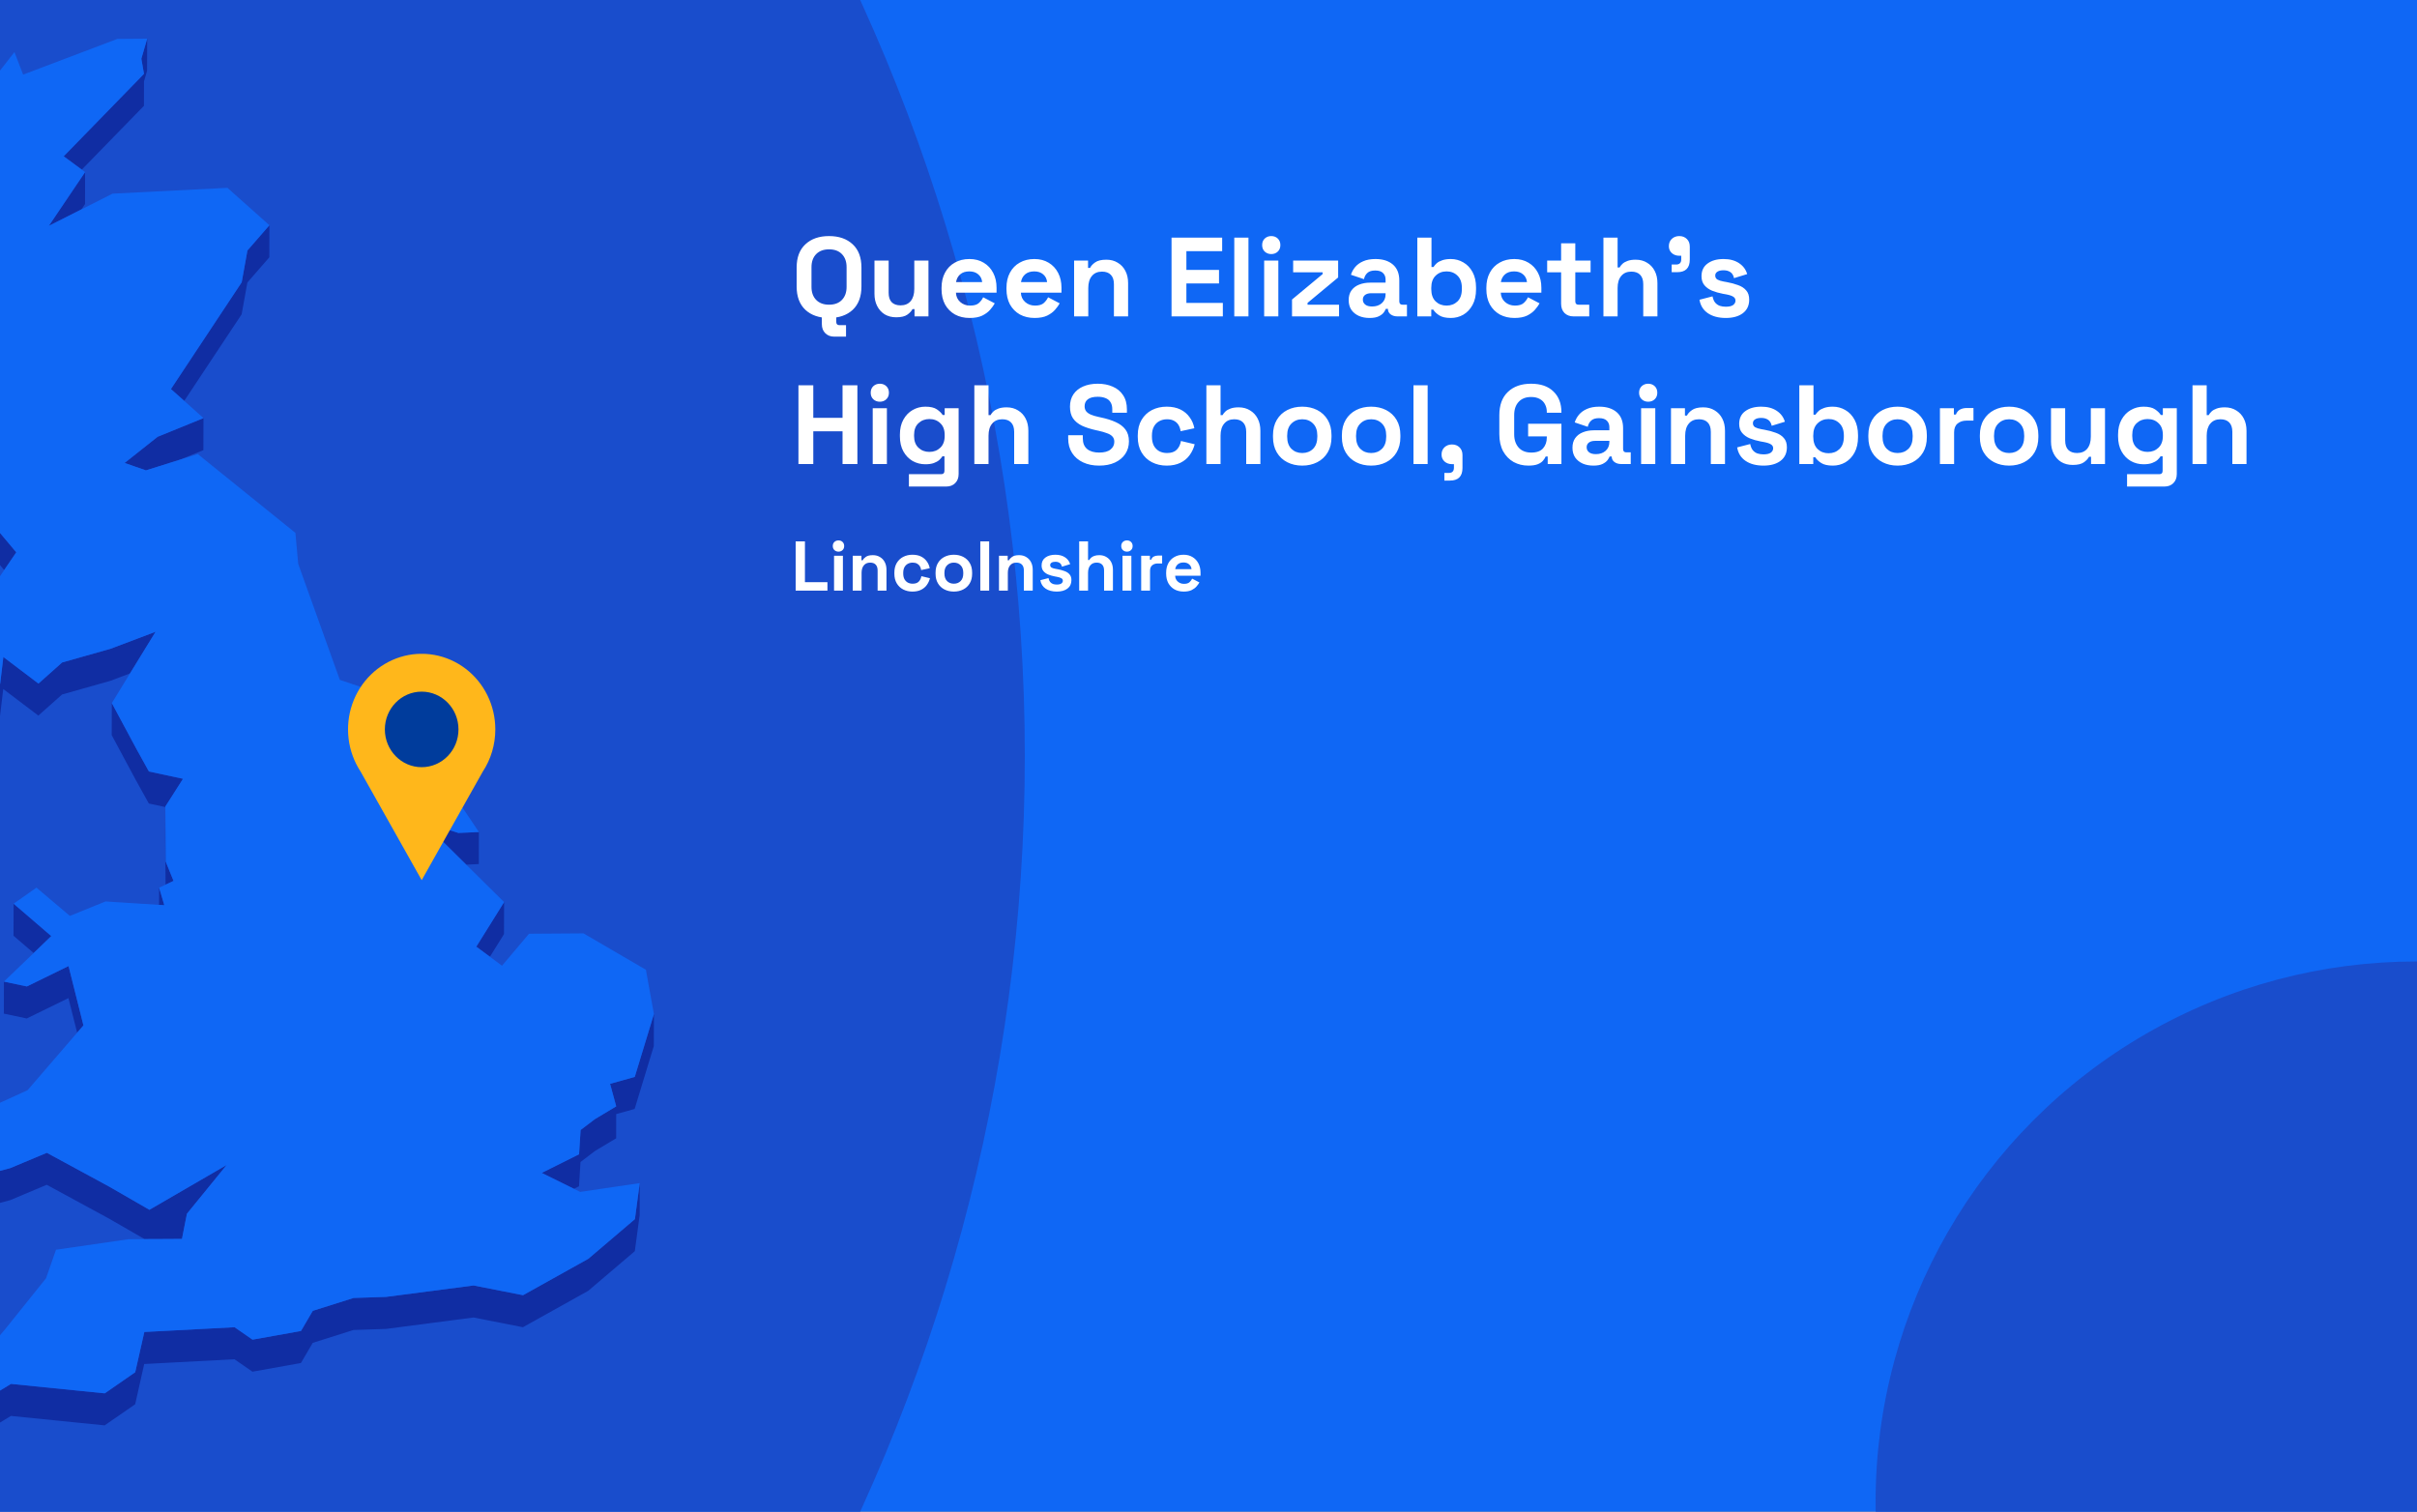 <?xml version="1.0" encoding="utf-8"?>
<svg xmlns="http://www.w3.org/2000/svg" fill="none" height="860" viewBox="0 0 1375 860" width="1375">
<rect x="0" y="0" width="1375" height="860" fill="#808080" stroke="none"/>
<g clip-path="url(#clip0_1639_1951)">
<rect fill="#0F67F5" height="860" width="1375"/>
<circle cx="-451" cy="430" fill="#194DCC" r="1034"/>
<path d="M46.528 96.502L81.886 60.209L81.917 46.321L83.675 40.225L83.738 22L80.41 33.438L81.917 42.016L36.228 88.929L46.528 96.502Z" fill="#102DA3"/>
<path d="M48.38 116.106L48.412 97.913L27.781 128.487L46.371 119.091L48.38 116.106Z" fill="#102DA3"/>
<path d="M137.465 178.827L140.731 160.728L153.228 146.368L153.26 128.144L140.762 142.503L137.496 160.603L97.24 221.342L104.808 228.066L137.465 178.827Z" fill="#102DA3"/>
<path d="M83.015 267.598L89.641 265.525L102.421 261.503L115.704 256.098L115.767 237.873L89.672 248.494L70.894 263.388L83.015 267.598Z" fill="#102DA3"/>
<path d="M-31.189 282.617L-42.023 327.425L-50.25 327.487L-50.312 345.712L-42.085 345.649L-31.221 300.841L-25.914 298.422L-11.815 307.377L2.378 324.314L9.255 314.227L-11.783 289.152L-25.883 280.197L-31.189 282.617Z" fill="#102DA3"/>
<path d="M0.086 389.042L-4.969 391.901L-21.926 363.464L-21.957 381.689L-5.032 410.126L0.024 407.235L1.845 391.995L21.816 407.109L35.319 395.106L62.857 387.313L73.973 383.103L88.512 359.411L62.92 369.089L35.35 376.881L21.879 388.885L1.908 373.77L0.086 389.042Z" fill="#102DA3"/>
<path d="M265.236 491.918L272.396 491.572L272.427 473.347L260.809 473.881L240.43 467.377L260.778 487.519L265.236 491.918Z" fill="#102DA3"/>
<path d="M84.711 438.91L77.363 425.619L63.61 400.01L63.547 418.234L77.301 443.843L84.68 457.135L94.069 459.146L94.006 477.057L94.194 503.294L94.226 503.263L98.716 501.157L94.288 490.222L94.069 458.832L104.117 443.058L84.711 438.91Z" fill="#102DA3"/>
<path d="M93.473 514.982L90.522 505.021L90.49 514.793L93.473 514.982Z" fill="#102DA3"/>
<path d="M29.164 532.547L7.748 514.134L7.686 532.358L19.147 542.194L29.164 532.547Z" fill="#102DA3"/>
<path d="M278.707 544.298L286.714 531.446L286.777 513.221L270.951 538.579L278.707 544.298Z" fill="#102DA3"/>
<path d="M2.189 576.662L15.221 579.427L38.929 567.832L43.89 587.502L47.47 583.355L38.992 549.607L15.284 561.202L2.221 558.437L2.189 576.662Z" fill="#102DA3"/>
<path d="M361.104 612.673L347.068 616.601L350.553 629.421L338.495 636.648L330.3 642.87L329.42 656.696L308.193 667.285L326.5 676.335L329.389 674.889L330.237 661.095L338.433 654.842L350.522 647.615L350.553 633.82L361.041 630.898L371.938 595.14L372 576.915L361.104 612.673Z" fill="#102DA3"/>
<path d="M-22.773 679.633L-10.621 687.175L5.833 682.776L26.59 674.04L62.104 693.333L82.264 704.96L84.964 704.928H87.696L103.522 704.834L105.532 694.559L106.348 690.505L128.926 662.791L84.996 688.275L62.167 675.109L26.652 655.847L5.865 664.551L-10.558 668.95L-22.741 661.409L-25.191 657.607L-17.466 651.354L-27.703 640.042L-27.766 658.235L-25.191 661.094L-25.222 675.831L-22.773 679.633Z" fill="#102DA3"/>
<path d="M334.696 716.146L297.549 736.853L269.413 731.323L219.549 737.827L201.148 738.424L177.942 745.745L171.222 757.214L143.652 762.148L133.447 755.078L82.106 757.78L76.925 780.687L59.592 792.69L6.241 787.317L-13.541 799.383L-16.838 811.292L-23.056 819.902L-32.853 808.055L-53.64 811.072L-53.703 829.265L-32.884 826.28L-23.119 838.126L-16.901 829.517L-13.573 817.576L6.21 805.542L59.529 810.915L76.894 798.912L82.043 776.005L133.384 773.303L143.621 780.373L171.191 775.439L177.911 763.97L201.085 756.649L219.486 756.052L269.351 749.547L297.486 755.078L334.633 734.371L361.136 711.809L363.899 691.322L363.931 673.097L361.199 693.585L334.696 716.146Z" fill="#102DA3"/>
<path d="M329.42 656.696L330.3 642.87L338.495 636.648L350.553 629.421L347.068 616.601L361.104 612.673L372 576.915L367.447 551.714L331.933 531.007L300.94 531.227L285.585 549.421L278.708 544.299L270.952 538.58L286.778 513.222L265.237 491.918L260.778 487.519L240.43 467.377L260.809 473.882L272.428 473.348L220.553 395.955L193.328 386.78L169.652 320.793L168.05 303.165L112.502 258.326L102.422 261.499L89.642 265.522L83.016 267.595L70.896 263.385L89.674 248.491L115.768 237.87L104.809 228.066L97.241 221.342L137.497 160.603L140.763 142.504L153.261 128.144L129.396 106.871L64.019 110.17L46.371 119.094L27.782 128.49L48.413 97.916L46.529 96.502L36.229 88.929L81.917 42.016L80.41 33.438L83.739 22L66.782 22.126L13.149 42.456L8.219 29.636L-1.861 42.55L-7.764 27.373L-15.991 29.793L-31.629 82.739L-20.387 96.942L-31.66 97.005L-43.153 97.099L-52.542 141.875L-43.247 154.193L-45.508 169.464L-47.863 185.175L-73.424 199.127L-70.849 221.468L-72.607 224.987L-80.394 240.572L-71.665 243.872L-24.972 202.614L-22.993 208.805L-25.003 212.041L-36.904 231.334L-44.535 243.683L-41.52 259.363L-42.965 270.455L-50.249 327.486L-42.023 327.423L-31.189 282.615L-25.882 280.196L-11.783 289.151L9.255 314.226L2.379 324.312L-9.931 342.443L-12.694 363.401L-21.926 363.464L-4.969 391.901L0.086 389.042L1.908 373.771L21.879 388.885L35.35 376.882L62.92 369.089L88.512 359.411L73.973 383.103L63.611 400.008L77.364 425.617L84.712 438.909L104.118 443.057L94.07 458.831L94.289 490.221L98.717 501.156L94.227 503.261L94.195 503.293L90.521 505.021L93.473 514.982L90.49 514.793L60.031 512.845L39.746 521.078L20.748 504.99L7.748 514.133L29.164 532.547L19.147 542.193L2.222 558.439L15.284 561.204L38.992 549.609L47.471 583.356L43.891 587.504L15.693 620.215L-27.704 640.042L-17.467 651.354L-25.192 657.607L-22.742 661.409L-10.559 668.95L5.864 664.551L26.652 655.847L62.166 675.109L84.995 688.275L128.925 662.792L106.347 690.506L105.531 694.559L103.521 704.834L87.695 704.929H84.963L82.263 704.96L73.031 705.023L31.864 710.993L26.181 727.238L3.132 755.958L-17.53 780.373L-45.508 798.158L-53.641 811.073L-32.853 808.056L-23.056 819.902L-16.839 811.293L-13.542 799.384L6.241 787.318L59.591 792.691L76.925 780.687L82.106 757.781L133.447 755.078L143.652 762.148L171.222 757.215L177.942 745.746L201.147 738.425L219.548 737.828L269.413 731.323L297.548 736.854L334.696 716.146L361.198 693.585L363.93 673.098L330.048 678.094L326.5 676.335L308.193 667.285L329.42 656.696Z" fill="#0F67F5"/>
<g clip-path="url(#clip1_1639_1951)">
<path d="M281.776 414.987C281.784 408.266 280.255 401.637 277.313 395.632C274.372 389.627 270.099 384.413 264.838 380.41C259.577 376.406 253.474 373.725 247.02 372.58C240.565 371.435 233.94 371.859 227.674 373.817C221.408 375.776 215.678 379.215 210.942 383.858C206.206 388.502 202.598 394.219 200.406 400.553C198.214 406.887 197.5 413.659 198.321 420.327C199.142 426.995 201.475 433.373 205.133 438.948L222.519 469.835L239.894 500.733L257.279 469.835L274.644 438.991C279.307 431.902 281.791 423.541 281.776 414.987Z" fill="#FFB71B"/>
<path d="M239.883 436.461C251.448 436.461 260.824 426.841 260.824 414.973C260.824 403.105 251.448 393.485 239.883 393.485C228.317 393.485 218.941 403.105 218.941 414.973C218.941 426.841 228.317 436.461 239.883 436.461Z" fill="#003C9C"/>
</g>
<path d="M471.632 180.896C466 180.896 461.52 179.36 458.192 176.288C454.864 173.173 453.2 168.736 453.2 162.976V152.224C453.2 146.464 454.864 142.048 458.192 138.976C461.52 135.861 466 134.304 471.632 134.304C477.264 134.304 481.744 135.861 485.072 138.976C488.4 142.048 490.064 146.464 490.064 152.224V162.976C490.064 168.736 488.4 173.173 485.072 176.288C481.744 179.36 477.264 180.896 471.632 180.896ZM471.632 173.344C474.789 173.344 477.243 172.427 478.992 170.592C480.741 168.757 481.616 166.304 481.616 163.232V151.968C481.616 148.896 480.741 146.443 478.992 144.608C477.243 142.773 474.789 141.856 471.632 141.856C468.517 141.856 466.064 142.773 464.272 144.608C462.523 146.443 461.648 148.896 461.648 151.968V163.232C461.648 166.304 462.523 168.757 464.272 170.592C466.064 172.427 468.517 173.344 471.632 173.344ZM474.576 191.52C472.485 191.52 470.779 190.859 469.456 189.536C468.176 188.256 467.536 186.528 467.536 184.352V180H475.728V183.072C475.728 184.352 476.325 184.992 477.52 184.992H481.296V191.52H474.576ZM509.826 180.512C507.351 180.512 505.175 179.957 503.298 178.848C501.463 177.696 500.034 176.117 499.01 174.112C497.986 172.107 497.474 169.803 497.474 167.2V148.256H505.538V166.56C505.538 168.949 506.114 170.741 507.266 171.936C508.461 173.131 510.146 173.728 512.322 173.728C514.797 173.728 516.717 172.917 518.082 171.296C519.447 169.632 520.13 167.328 520.13 164.384V148.256H528.194V180H520.258V175.84H519.106C518.594 176.907 517.634 177.952 516.226 178.976C514.818 180 512.685 180.512 509.826 180.512ZM551.632 180.896C548.474 180.896 545.68 180.235 543.248 178.912C540.858 177.547 538.981 175.648 537.616 173.216C536.293 170.741 535.632 167.84 535.632 164.512V163.744C535.632 160.416 536.293 157.536 537.616 155.104C538.938 152.629 540.794 150.731 543.184 149.408C545.573 148.043 548.346 147.36 551.503 147.36C554.618 147.36 557.328 148.064 559.632 149.472C561.936 150.837 563.728 152.757 565.007 155.232C566.288 157.664 566.928 160.501 566.928 163.744V166.496H543.824C543.909 168.672 544.72 170.443 546.256 171.808C547.792 173.173 549.669 173.856 551.888 173.856C554.149 173.856 555.813 173.365 556.88 172.384C557.946 171.403 558.757 170.315 559.312 169.12L565.904 172.576C565.306 173.685 564.432 174.901 563.28 176.224C562.17 177.504 560.677 178.613 558.8 179.552C556.922 180.448 554.533 180.896 551.632 180.896ZM543.888 160.48H558.736C558.565 158.645 557.818 157.173 556.496 156.064C555.216 154.955 553.53 154.4 551.44 154.4C549.264 154.4 547.536 154.955 546.256 156.064C544.976 157.173 544.186 158.645 543.888 160.48ZM588.569 180.896C585.412 180.896 582.617 180.235 580.185 178.912C577.796 177.547 575.918 175.648 574.553 173.216C573.23 170.741 572.569 167.84 572.569 164.512V163.744C572.569 160.416 573.23 157.536 574.553 155.104C575.876 152.629 577.732 150.731 580.121 149.408C582.51 148.043 585.284 147.36 588.441 147.36C591.556 147.36 594.265 148.064 596.569 149.472C598.873 150.837 600.665 152.757 601.945 155.232C603.225 157.664 603.865 160.501 603.865 163.744V166.496H580.761C580.846 168.672 581.657 170.443 583.193 171.808C584.729 173.173 586.606 173.856 588.825 173.856C591.086 173.856 592.75 173.365 593.817 172.384C594.884 171.403 595.694 170.315 596.249 169.12L602.841 172.576C602.244 173.685 601.369 174.901 600.217 176.224C599.108 177.504 597.614 178.613 595.737 179.552C593.86 180.448 591.47 180.896 588.569 180.896ZM580.825 160.48H595.673C595.502 158.645 594.756 157.173 593.433 156.064C592.153 154.955 590.468 154.4 588.377 154.4C586.201 154.4 584.473 154.955 583.193 156.064C581.913 157.173 581.124 158.645 580.825 160.48ZM611.043 180V148.256H618.979V152.416H620.131C620.643 151.307 621.603 150.261 623.01 149.28C624.419 148.256 626.552 147.744 629.411 147.744C631.885 147.744 634.04 148.32 635.875 149.472C637.752 150.581 639.203 152.139 640.227 154.144C641.251 156.107 641.763 158.411 641.763 161.056V180H633.699V161.696C633.699 159.307 633.101 157.515 631.907 156.32C630.755 155.125 629.091 154.528 626.915 154.528C624.44 154.528 622.52 155.36 621.155 157.024C619.789 158.645 619.107 160.928 619.107 163.872V180H611.043ZM666.474 180V135.2H695.274V142.88H674.922V153.568H693.482V161.248H674.922V172.32H695.658V180H666.474ZM702.168 180V135.2H710.232V180H702.168ZM719.168 180V148.256H727.232V180H719.168ZM723.2 144.544C721.749 144.544 720.512 144.075 719.488 143.136C718.506 142.197 718.016 140.96 718.016 139.424C718.016 137.888 718.506 136.651 719.488 135.712C720.512 134.773 721.749 134.304 723.2 134.304C724.693 134.304 725.93 134.773 726.912 135.712C727.893 136.651 728.384 137.888 728.384 139.424C728.384 140.96 727.893 142.197 726.912 143.136C725.93 144.075 724.693 144.544 723.2 144.544ZM735.016 180V170.4L752.424 155.936V154.912H735.656V148.256H761.256V157.856L743.848 172.32V173.344H761.768V180H735.016ZM779.149 180.896C776.887 180.896 774.861 180.512 773.069 179.744C771.277 178.933 769.847 177.781 768.781 176.288C767.757 174.752 767.245 172.896 767.245 170.72C767.245 168.544 767.757 166.731 768.781 165.28C769.847 163.787 771.298 162.677 773.133 161.952C775.01 161.184 777.143 160.8 779.533 160.8H788.237V159.008C788.237 157.515 787.767 156.299 786.829 155.36C785.89 154.379 784.397 153.888 782.349 153.888C780.343 153.888 778.85 154.357 777.869 155.296C776.887 156.192 776.247 157.365 775.949 158.816L768.525 156.32C769.037 154.699 769.847 153.227 770.957 151.904C772.109 150.539 773.623 149.451 775.501 148.64C777.421 147.787 779.746 147.36 782.477 147.36C786.658 147.36 789.965 148.405 792.397 150.496C794.829 152.587 796.045 155.616 796.045 159.584V171.424C796.045 172.704 796.642 173.344 797.837 173.344H800.397V180H795.021C793.442 180 792.141 179.616 791.117 178.848C790.093 178.08 789.581 177.056 789.581 175.776V175.712H788.365C788.194 176.224 787.81 176.907 787.213 177.76C786.615 178.571 785.677 179.296 784.397 179.936C783.117 180.576 781.367 180.896 779.149 180.896ZM780.557 174.368C782.818 174.368 784.653 173.749 786.061 172.512C787.511 171.232 788.237 169.547 788.237 167.456V166.816H780.109C778.615 166.816 777.442 167.136 776.589 167.776C775.735 168.416 775.309 169.312 775.309 170.464C775.309 171.616 775.757 172.555 776.653 173.28C777.549 174.005 778.85 174.368 780.557 174.368ZM825.365 180.896C822.506 180.896 820.309 180.405 818.773 179.424C817.237 178.443 816.106 177.355 815.381 176.16H814.229V180H806.293V135.2H814.357V151.904H815.509C815.978 151.136 816.597 150.411 817.365 149.728C818.175 149.045 819.221 148.491 820.501 148.064C821.823 147.595 823.445 147.36 825.365 147.36C827.925 147.36 830.293 148 832.469 149.28C834.645 150.517 836.394 152.352 837.717 154.784C839.039 157.216 839.701 160.16 839.701 163.616V164.64C839.701 168.096 839.039 171.04 837.717 173.472C836.394 175.904 834.645 177.76 832.469 179.04C830.293 180.277 827.925 180.896 825.365 180.896ZM822.933 173.856C825.407 173.856 827.477 173.067 829.141 171.488C830.805 169.867 831.637 167.52 831.637 164.448V163.808C831.637 160.736 830.805 158.411 829.141 156.832C827.519 155.211 825.45 154.4 822.933 154.4C820.458 154.4 818.389 155.211 816.725 156.832C815.061 158.411 814.229 160.736 814.229 163.808V164.448C814.229 167.52 815.061 169.867 816.725 171.488C818.389 173.067 820.458 173.856 822.933 173.856ZM861.569 180.896C858.412 180.896 855.617 180.235 853.185 178.912C850.796 177.547 848.918 175.648 847.553 173.216C846.23 170.741 845.569 167.84 845.569 164.512V163.744C845.569 160.416 846.23 157.536 847.553 155.104C848.876 152.629 850.732 150.731 853.121 149.408C855.51 148.043 858.284 147.36 861.441 147.36C864.556 147.36 867.265 148.064 869.569 149.472C871.873 150.837 873.665 152.757 874.945 155.232C876.225 157.664 876.865 160.501 876.865 163.744V166.496H853.761C853.846 168.672 854.657 170.443 856.193 171.808C857.729 173.173 859.606 173.856 861.825 173.856C864.086 173.856 865.75 173.365 866.817 172.384C867.884 171.403 868.694 170.315 869.249 169.12L875.841 172.576C875.244 173.685 874.369 174.901 873.217 176.224C872.108 177.504 870.614 178.613 868.737 179.552C866.86 180.448 864.47 180.896 861.569 180.896ZM853.825 160.48H868.673C868.502 158.645 867.756 157.173 866.433 156.064C865.153 154.955 863.468 154.4 861.377 154.4C859.201 154.4 857.473 154.955 856.193 156.064C854.913 157.173 854.124 158.645 853.825 160.48ZM895.14 180C893.049 180 891.343 179.36 890.02 178.08C888.74 176.757 888.1 175.008 888.1 172.832V154.912H880.164V148.256H888.1V138.4H896.164V148.256H904.868V154.912H896.164V171.424C896.164 172.704 896.761 173.344 897.956 173.344H904.1V180H895.14ZM912.168 180V135.2H920.232V152.16H921.384C921.725 151.477 922.258 150.795 922.984 150.112C923.709 149.429 924.669 148.875 925.864 148.448C927.101 147.979 928.658 147.744 930.536 147.744C933.01 147.744 935.165 148.32 937 149.472C938.877 150.581 940.328 152.139 941.352 154.144C942.376 156.107 942.888 158.411 942.888 161.056V180H934.824V161.696C934.824 159.307 934.226 157.515 933.032 156.32C931.88 155.125 930.216 154.528 928.04 154.528C925.565 154.528 923.645 155.36 922.28 157.024C920.914 158.645 920.232 160.928 920.232 163.872V180H912.168ZM950.994 154.848V150.496H953.49C955.452 150.496 956.434 149.515 956.434 147.552V145.504H955.345C953.639 145.504 952.21 144.992 951.058 143.968C949.948 142.944 949.394 141.643 949.394 140.064C949.394 138.357 949.948 136.971 951.058 135.904C952.21 134.837 953.639 134.304 955.345 134.304C957.095 134.304 958.524 134.859 959.634 135.968C960.743 137.035 961.298 138.485 961.298 140.32V147.68C961.298 152.459 958.908 154.848 954.13 154.848H950.994ZM981.789 180.896C977.65 180.896 974.258 180 971.613 178.208C968.968 176.416 967.368 173.856 966.813 170.528L974.237 168.608C974.536 170.101 975.026 171.275 975.709 172.128C976.434 172.981 977.309 173.6 978.333 173.984C979.4 174.325 980.552 174.496 981.789 174.496C983.666 174.496 985.053 174.176 985.949 173.536C986.845 172.853 987.293 172.021 987.293 171.04C987.293 170.059 986.866 169.312 986.013 168.8C985.16 168.245 983.794 167.797 981.917 167.456L980.125 167.136C977.906 166.709 975.88 166.133 974.045 165.408C972.21 164.64 970.738 163.595 969.629 162.272C968.52 160.949 967.965 159.243 967.965 157.152C967.965 153.995 969.117 151.584 971.421 149.92C973.725 148.213 976.754 147.36 980.509 147.36C984.05 147.36 986.994 148.149 989.341 149.728C991.688 151.307 993.224 153.376 993.949 155.936L986.461 158.24C986.12 156.619 985.416 155.467 984.349 154.784C983.325 154.101 982.045 153.76 980.509 153.76C978.973 153.76 977.8 154.037 976.989 154.592C976.178 155.104 975.773 155.829 975.773 156.768C975.773 157.792 976.2 158.56 977.053 159.072C977.906 159.541 979.058 159.904 980.509 160.16L982.301 160.48C984.69 160.907 986.845 161.483 988.765 162.208C990.728 162.891 992.264 163.893 993.373 165.216C994.525 166.496 995.101 168.245 995.101 170.464C995.101 173.792 993.885 176.373 991.453 178.208C989.064 180 985.842 180.896 981.789 180.896ZM454.224 264V219.2H462.672V237.696H479.312V219.2H487.76V264H479.312V245.376H462.672V264H454.224ZM496.48 264V232.256H504.544V264H496.48ZM500.512 228.544C499.061 228.544 497.824 228.075 496.8 227.136C495.819 226.197 495.328 224.96 495.328 223.424C495.328 221.888 495.819 220.651 496.8 219.712C497.824 218.773 499.061 218.304 500.512 218.304C502.005 218.304 503.243 218.773 504.224 219.712C505.205 220.651 505.696 221.888 505.696 223.424C505.696 224.96 505.205 226.197 504.224 227.136C503.243 228.075 502.005 228.544 500.512 228.544ZM511.944 248.256V247.232C511.944 243.904 512.605 241.067 513.928 238.72C515.251 236.331 517 234.517 519.176 233.28C521.395 232 523.805 231.36 526.408 231.36C529.309 231.36 531.507 231.872 533 232.896C534.493 233.92 535.581 234.987 536.264 236.096H537.416V232.256H545.352V269.632C545.352 271.808 544.712 273.536 543.432 274.816C542.152 276.139 540.445 276.8 538.312 276.8H517.064V269.76H535.496C536.691 269.76 537.288 269.12 537.288 267.84V259.584H536.136C535.709 260.267 535.112 260.971 534.344 261.696C533.576 262.379 532.552 262.955 531.272 263.424C529.992 263.893 528.371 264.128 526.408 264.128C523.805 264.128 521.395 263.509 519.176 262.272C517 260.992 515.251 259.179 513.928 256.832C512.605 254.443 511.944 251.584 511.944 248.256ZM528.712 257.088C531.187 257.088 533.256 256.299 534.92 254.72C536.584 253.141 537.416 250.923 537.416 248.064V247.424C537.416 244.523 536.584 242.304 534.92 240.768C533.299 239.189 531.229 238.4 528.712 238.4C526.237 238.4 524.168 239.189 522.504 240.768C520.84 242.304 520.008 244.523 520.008 247.424V248.064C520.008 250.923 520.84 253.141 522.504 254.72C524.168 256.299 526.237 257.088 528.712 257.088ZM554.293 264V219.2H562.357V236.16H563.509C563.85 235.477 564.383 234.795 565.109 234.112C565.834 233.429 566.794 232.875 567.989 232.448C569.226 231.979 570.783 231.744 572.661 231.744C575.135 231.744 577.29 232.32 579.125 233.472C581.002 234.581 582.453 236.139 583.477 238.144C584.501 240.107 585.013 242.411 585.013 245.056V264H576.949V245.696C576.949 243.307 576.351 241.515 575.157 240.32C574.005 239.125 572.341 238.528 570.165 238.528C567.69 238.528 565.77 239.36 564.405 241.024C563.039 242.645 562.357 244.928 562.357 247.872V264H554.293ZM625.276 264.896C621.82 264.896 618.769 264.277 616.124 263.04C613.479 261.803 611.409 260.032 609.916 257.728C608.423 255.424 607.676 252.651 607.676 249.408V247.616H615.996V249.408C615.996 252.096 616.828 254.123 618.492 255.488C620.156 256.811 622.417 257.472 625.276 257.472C628.177 257.472 630.332 256.896 631.74 255.744C633.191 254.592 633.916 253.12 633.916 251.328C633.916 250.091 633.553 249.088 632.828 248.32C632.145 247.552 631.121 246.933 629.756 246.464C628.433 245.952 626.812 245.483 624.892 245.056L623.42 244.736C620.348 244.053 617.703 243.2 615.484 242.176C613.308 241.109 611.623 239.723 610.428 238.016C609.276 236.309 608.7 234.091 608.7 231.36C608.7 228.629 609.34 226.304 610.62 224.384C611.943 222.421 613.777 220.928 616.124 219.904C618.513 218.837 621.308 218.304 624.508 218.304C627.708 218.304 630.545 218.859 633.02 219.968C635.537 221.035 637.5 222.656 638.908 224.832C640.359 226.965 641.084 229.653 641.084 232.896V234.816H632.764V232.896C632.764 231.189 632.423 229.824 631.74 228.8C631.1 227.733 630.161 226.965 628.924 226.496C627.687 225.984 626.215 225.728 624.508 225.728C621.948 225.728 620.049 226.219 618.812 227.2C617.617 228.139 617.02 229.44 617.02 231.104C617.02 232.213 617.297 233.152 617.852 233.92C618.449 234.688 619.324 235.328 620.476 235.84C621.628 236.352 623.1 236.8 624.892 237.184L626.364 237.504C629.564 238.187 632.337 239.061 634.684 240.128C637.073 241.195 638.929 242.603 640.252 244.352C641.575 246.101 642.236 248.341 642.236 251.072C642.236 253.803 641.532 256.213 640.124 258.304C638.759 260.352 636.796 261.973 634.236 263.168C631.719 264.32 628.732 264.896 625.276 264.896ZM663.705 264.896C660.633 264.896 657.838 264.256 655.321 262.976C652.846 261.696 650.883 259.84 649.433 257.408C647.982 254.976 647.257 252.032 647.257 248.576V247.68C647.257 244.224 647.982 241.28 649.433 238.848C650.883 236.416 652.846 234.56 655.321 233.28C657.838 232 660.633 231.36 663.705 231.36C666.734 231.36 669.337 231.893 671.513 232.96C673.689 234.027 675.438 235.499 676.761 237.376C678.126 239.211 679.022 241.301 679.449 243.648L671.641 245.312C671.47 244.032 671.086 242.88 670.489 241.856C669.891 240.832 669.038 240.021 667.929 239.424C666.862 238.827 665.518 238.528 663.897 238.528C662.275 238.528 660.803 238.891 659.481 239.616C658.201 240.299 657.177 241.344 656.409 242.752C655.683 244.117 655.321 245.803 655.321 247.808V248.448C655.321 250.453 655.683 252.16 656.409 253.568C657.177 254.933 658.201 255.979 659.481 256.704C660.803 257.387 662.275 257.728 663.897 257.728C666.329 257.728 668.163 257.109 669.401 255.872C670.681 254.592 671.491 252.928 671.833 250.88L679.641 252.736C679.086 254.997 678.126 257.067 676.761 258.944C675.438 260.779 673.689 262.229 671.513 263.296C669.337 264.363 666.734 264.896 663.705 264.896ZM686.293 264V219.2H694.357V236.16H695.509C695.85 235.477 696.383 234.795 697.109 234.112C697.834 233.429 698.794 232.875 699.989 232.448C701.226 231.979 702.783 231.744 704.661 231.744C707.135 231.744 709.29 232.32 711.125 233.472C713.002 234.581 714.453 236.139 715.477 238.144C716.501 240.107 717.013 242.411 717.013 245.056V264H708.949V245.696C708.949 243.307 708.351 241.515 707.157 240.32C706.005 239.125 704.341 238.528 702.165 238.528C699.69 238.528 697.77 239.36 696.405 241.024C695.039 242.645 694.357 244.928 694.357 247.872V264H686.293ZM740.834 264.896C737.677 264.896 734.839 264.256 732.322 262.976C729.805 261.696 727.821 259.84 726.37 257.408C724.919 254.976 724.194 252.053 724.194 248.64V247.616C724.194 244.203 724.919 241.28 726.37 238.848C727.821 236.416 729.805 234.56 732.322 233.28C734.839 232 737.677 231.36 740.834 231.36C743.991 231.36 746.829 232 749.346 233.28C751.863 234.56 753.847 236.416 755.298 238.848C756.749 241.28 757.474 244.203 757.474 247.616V248.64C757.474 252.053 756.749 254.976 755.298 257.408C753.847 259.84 751.863 261.696 749.346 262.976C746.829 264.256 743.991 264.896 740.834 264.896ZM740.834 257.728C743.309 257.728 745.357 256.939 746.978 255.36C748.599 253.739 749.41 251.435 749.41 248.448V247.808C749.41 244.821 748.599 242.539 746.978 240.96C745.399 239.339 743.351 238.528 740.834 238.528C738.359 238.528 736.311 239.339 734.69 240.96C733.069 242.539 732.258 244.821 732.258 247.808V248.448C732.258 251.435 733.069 253.739 734.69 255.36C736.311 256.939 738.359 257.728 740.834 257.728ZM780.022 264.896C776.864 264.896 774.027 264.256 771.51 262.976C768.992 261.696 767.008 259.84 765.558 257.408C764.107 254.976 763.382 252.053 763.382 248.64V247.616C763.382 244.203 764.107 241.28 765.558 238.848C767.008 236.416 768.992 234.56 771.51 233.28C774.027 232 776.864 231.36 780.022 231.36C783.179 231.36 786.016 232 788.534 233.28C791.051 234.56 793.035 236.416 794.486 238.848C795.936 241.28 796.662 244.203 796.662 247.616V248.64C796.662 252.053 795.936 254.976 794.486 257.408C793.035 259.84 791.051 261.696 788.534 262.976C786.016 264.256 783.179 264.896 780.022 264.896ZM780.022 257.728C782.496 257.728 784.544 256.939 786.166 255.36C787.787 253.739 788.598 251.435 788.598 248.448V247.808C788.598 244.821 787.787 242.539 786.166 240.96C784.587 239.339 782.539 238.528 780.022 238.528C777.547 238.528 775.499 239.339 773.878 240.96C772.256 242.539 771.446 244.821 771.446 247.808V248.448C771.446 251.435 772.256 253.739 773.878 255.36C775.499 256.939 777.547 257.728 780.022 257.728ZM804.105 264V219.2H812.169V264H804.105ZM821.681 273.408V269.056H824.177C826.14 269.056 827.121 268.075 827.121 266.112V264.064H826.033C824.326 264.064 822.897 263.552 821.745 262.528C820.636 261.504 820.081 260.203 820.081 258.624C820.081 256.917 820.636 255.531 821.745 254.464C822.897 253.397 824.326 252.864 826.033 252.864C827.782 252.864 829.212 253.419 830.321 254.528C831.43 255.595 831.985 257.045 831.985 258.88V266.24C831.985 271.019 829.596 273.408 824.817 273.408H821.681ZM869.462 264.896C866.39 264.896 863.595 264.213 861.078 262.848C858.603 261.44 856.619 259.413 855.126 256.768C853.675 254.08 852.95 250.816 852.95 246.976V236.224C852.95 230.464 854.571 226.048 857.814 222.976C861.057 219.861 865.451 218.304 870.998 218.304C876.502 218.304 880.747 219.776 883.734 222.72C886.763 225.621 888.278 229.568 888.278 234.56V234.816H879.958V234.304C879.958 232.725 879.617 231.296 878.934 230.016C878.294 228.736 877.313 227.733 875.99 227.008C874.667 226.24 873.003 225.856 870.998 225.856C868.011 225.856 865.665 226.773 863.958 228.608C862.251 230.443 861.398 232.939 861.398 236.096V247.104C861.398 250.219 862.251 252.736 863.958 254.656C865.665 256.533 868.054 257.472 871.126 257.472C874.198 257.472 876.438 256.661 877.846 255.04C879.254 253.419 879.958 251.371 879.958 248.896V248.256H869.334V241.088H888.278V264H880.47V259.712H879.318C879.019 260.437 878.529 261.205 877.846 262.016C877.206 262.827 876.225 263.509 874.902 264.064C873.579 264.619 871.766 264.896 869.462 264.896ZM906.461 264.896C904.2 264.896 902.173 264.512 900.381 263.744C898.589 262.933 897.16 261.781 896.093 260.288C895.069 258.752 894.557 256.896 894.557 254.72C894.557 252.544 895.069 250.731 896.093 249.28C897.16 247.787 898.61 246.677 900.445 245.952C902.322 245.184 904.456 244.8 906.845 244.8H915.549V243.008C915.549 241.515 915.08 240.299 914.141 239.36C913.202 238.379 911.709 237.888 909.661 237.888C907.656 237.888 906.162 238.357 905.181 239.296C904.2 240.192 903.56 241.365 903.261 242.816L895.837 240.32C896.349 238.699 897.16 237.227 898.269 235.904C899.421 234.539 900.936 233.451 902.813 232.64C904.733 231.787 907.058 231.36 909.789 231.36C913.97 231.36 917.277 232.405 919.709 234.496C922.141 236.587 923.357 239.616 923.357 243.584V255.424C923.357 256.704 923.954 257.344 925.149 257.344H927.709V264H922.333C920.754 264 919.453 263.616 918.429 262.848C917.405 262.08 916.893 261.056 916.893 259.776V259.712H915.677C915.506 260.224 915.122 260.907 914.525 261.76C913.928 262.571 912.989 263.296 911.709 263.936C910.429 264.576 908.68 264.896 906.461 264.896ZM907.869 258.368C910.13 258.368 911.965 257.749 913.373 256.512C914.824 255.232 915.549 253.547 915.549 251.456V250.816H907.421C905.928 250.816 904.754 251.136 903.901 251.776C903.048 252.416 902.621 253.312 902.621 254.464C902.621 255.616 903.069 256.555 903.965 257.28C904.861 258.005 906.162 258.368 907.869 258.368ZM933.605 264V232.256H941.669V264H933.605ZM937.637 228.544C936.186 228.544 934.949 228.075 933.925 227.136C932.944 226.197 932.453 224.96 932.453 223.424C932.453 221.888 932.944 220.651 933.925 219.712C934.949 218.773 936.186 218.304 937.637 218.304C939.13 218.304 940.368 218.773 941.349 219.712C942.33 220.651 942.821 221.888 942.821 223.424C942.821 224.96 942.33 226.197 941.349 227.136C940.368 228.075 939.13 228.544 937.637 228.544ZM950.605 264V232.256H958.541V236.416H959.693C960.205 235.307 961.165 234.261 962.573 233.28C963.981 232.256 966.114 231.744 968.973 231.744C971.448 231.744 973.602 232.32 975.437 233.472C977.314 234.581 978.765 236.139 979.789 238.144C980.813 240.107 981.325 242.411 981.325 245.056V264H973.261V245.696C973.261 243.307 972.664 241.515 971.469 240.32C970.317 239.125 968.653 238.528 966.477 238.528C964.002 238.528 962.082 239.36 960.717 241.024C959.352 242.645 958.669 244.928 958.669 247.872V264H950.605ZM1003.23 264.896C999.088 264.896 995.696 264 993.051 262.208C990.405 260.416 988.805 257.856 988.251 254.528L995.675 252.608C995.973 254.101 996.464 255.275 997.147 256.128C997.872 256.981 998.747 257.6 999.771 257.984C1000.84 258.325 1001.99 258.496 1003.23 258.496C1005.1 258.496 1006.49 258.176 1007.39 257.536C1008.28 256.853 1008.73 256.021 1008.73 255.04C1008.73 254.059 1008.3 253.312 1007.45 252.8C1006.6 252.245 1005.23 251.797 1003.35 251.456L1001.56 251.136C999.344 250.709 997.317 250.133 995.483 249.408C993.648 248.64 992.176 247.595 991.067 246.272C989.957 244.949 989.403 243.243 989.403 241.152C989.403 237.995 990.555 235.584 992.859 233.92C995.163 232.213 998.192 231.36 1001.95 231.36C1005.49 231.36 1008.43 232.149 1010.78 233.728C1013.13 235.307 1014.66 237.376 1015.39 239.936L1007.9 242.24C1007.56 240.619 1006.85 239.467 1005.79 238.784C1004.76 238.101 1003.48 237.76 1001.95 237.76C1000.41 237.76 999.237 238.037 998.427 238.592C997.616 239.104 997.211 239.829 997.211 240.768C997.211 241.792 997.637 242.56 998.491 243.072C999.344 243.541 1000.5 243.904 1001.95 244.16L1003.74 244.48C1006.13 244.907 1008.28 245.483 1010.2 246.208C1012.17 246.891 1013.7 247.893 1014.81 249.216C1015.96 250.496 1016.54 252.245 1016.54 254.464C1016.54 257.792 1015.32 260.373 1012.89 262.208C1010.5 264 1007.28 264.896 1003.23 264.896ZM1042.68 264.896C1039.82 264.896 1037.62 264.405 1036.09 263.424C1034.55 262.443 1033.42 261.355 1032.69 260.16H1031.54V264H1023.61V219.2H1031.67V235.904H1032.82C1033.29 235.136 1033.91 234.411 1034.68 233.728C1035.49 233.045 1036.53 232.491 1037.81 232.064C1039.14 231.595 1040.76 231.36 1042.68 231.36C1045.24 231.36 1047.61 232 1049.78 233.28C1051.96 234.517 1053.71 236.352 1055.03 238.784C1056.35 241.216 1057.01 244.16 1057.01 247.616V248.64C1057.01 252.096 1056.35 255.04 1055.03 257.472C1053.71 259.904 1051.96 261.76 1049.78 263.04C1047.61 264.277 1045.24 264.896 1042.68 264.896ZM1040.25 257.856C1042.72 257.856 1044.79 257.067 1046.45 255.488C1048.12 253.867 1048.95 251.52 1048.95 248.448V247.808C1048.95 244.736 1048.12 242.411 1046.45 240.832C1044.83 239.211 1042.76 238.4 1040.25 238.4C1037.77 238.4 1035.7 239.211 1034.04 240.832C1032.37 242.411 1031.54 244.736 1031.54 247.808V248.448C1031.54 251.52 1032.37 253.867 1034.04 255.488C1035.7 257.067 1037.77 257.856 1040.25 257.856ZM1079.52 264.896C1076.36 264.896 1073.53 264.256 1071.01 262.976C1068.49 261.696 1066.51 259.84 1065.06 257.408C1063.61 254.976 1062.88 252.053 1062.88 248.64V247.616C1062.88 244.203 1063.61 241.28 1065.06 238.848C1066.51 236.416 1068.49 234.56 1071.01 233.28C1073.53 232 1076.36 231.36 1079.52 231.36C1082.68 231.36 1085.52 232 1088.03 233.28C1090.55 234.56 1092.53 236.416 1093.99 238.848C1095.44 241.28 1096.16 244.203 1096.16 247.616V248.64C1096.16 252.053 1095.44 254.976 1093.99 257.408C1092.53 259.84 1090.55 261.696 1088.03 262.976C1085.52 264.256 1082.68 264.896 1079.52 264.896ZM1079.52 257.728C1082 257.728 1084.04 256.939 1085.67 255.36C1087.29 253.739 1088.1 251.435 1088.1 248.448V247.808C1088.1 244.821 1087.29 242.539 1085.67 240.96C1084.09 239.339 1082.04 238.528 1079.52 238.528C1077.05 238.528 1075 239.339 1073.38 240.96C1071.76 242.539 1070.95 244.821 1070.95 247.808V248.448C1070.95 251.435 1071.76 253.739 1073.38 255.36C1075 256.939 1077.05 257.728 1079.52 257.728ZM1103.61 264V232.256H1111.54V235.84H1112.69C1113.16 234.56 1113.93 233.621 1115 233.024C1116.11 232.427 1117.39 232.128 1118.84 232.128H1122.68V239.296H1118.71C1116.66 239.296 1114.98 239.851 1113.65 240.96C1112.33 242.027 1111.67 243.691 1111.67 245.952V264H1103.61ZM1142.96 264.896C1139.8 264.896 1136.96 264.256 1134.45 262.976C1131.93 261.696 1129.95 259.84 1128.5 257.408C1127.04 254.976 1126.32 252.053 1126.32 248.64V247.616C1126.32 244.203 1127.04 241.28 1128.5 238.848C1129.95 236.416 1131.93 234.56 1134.45 233.28C1136.96 232 1139.8 231.36 1142.96 231.36C1146.12 231.36 1148.95 232 1151.47 233.28C1153.99 234.56 1155.97 236.416 1157.42 238.848C1158.87 241.28 1159.6 244.203 1159.6 247.616V248.64C1159.6 252.053 1158.87 254.976 1157.42 257.408C1155.97 259.84 1153.99 261.696 1151.47 262.976C1148.95 264.256 1146.12 264.896 1142.96 264.896ZM1142.96 257.728C1145.43 257.728 1147.48 256.939 1149.1 255.36C1150.72 253.739 1151.54 251.435 1151.54 248.448V247.808C1151.54 244.821 1150.72 242.539 1149.1 240.96C1147.52 239.339 1145.48 238.528 1142.96 238.528C1140.48 238.528 1138.44 239.339 1136.82 240.96C1135.19 242.539 1134.38 244.821 1134.38 247.808V248.448C1134.38 251.435 1135.19 253.739 1136.82 255.36C1138.44 256.939 1140.48 257.728 1142.96 257.728ZM1179.14 264.512C1176.66 264.512 1174.49 263.957 1172.61 262.848C1170.78 261.696 1169.35 260.117 1168.32 258.112C1167.3 256.107 1166.79 253.803 1166.79 251.2V232.256H1174.85V250.56C1174.85 252.949 1175.43 254.741 1176.58 255.936C1177.77 257.131 1179.46 257.728 1181.63 257.728C1184.11 257.728 1186.03 256.917 1187.39 255.296C1188.76 253.632 1189.44 251.328 1189.44 248.384V232.256H1197.51V264H1189.57V259.84H1188.42C1187.91 260.907 1186.95 261.952 1185.54 262.976C1184.13 264 1182 264.512 1179.14 264.512ZM1204.94 248.256V247.232C1204.94 243.904 1205.61 241.067 1206.93 238.72C1208.25 236.331 1210 234.517 1212.18 233.28C1214.39 232 1216.81 231.36 1219.41 231.36C1222.31 231.36 1224.51 231.872 1226 232.896C1227.49 233.92 1228.58 234.987 1229.26 236.096H1230.42V232.256H1238.35V269.632C1238.35 271.808 1237.71 273.536 1236.43 274.816C1235.15 276.139 1233.45 276.8 1231.31 276.8H1210.06V269.76H1228.5C1229.69 269.76 1230.29 269.12 1230.29 267.84V259.584H1229.14C1228.71 260.267 1228.11 260.971 1227.34 261.696C1226.58 262.379 1225.55 262.955 1224.27 263.424C1222.99 263.893 1221.37 264.128 1219.41 264.128C1216.81 264.128 1214.39 263.509 1212.18 262.272C1210 260.992 1208.25 259.179 1206.93 256.832C1205.61 254.443 1204.94 251.584 1204.94 248.256ZM1221.71 257.088C1224.19 257.088 1226.26 256.299 1227.92 254.72C1229.58 253.141 1230.42 250.923 1230.42 248.064V247.424C1230.42 244.523 1229.58 242.304 1227.92 240.768C1226.3 239.189 1224.23 238.4 1221.71 238.4C1219.24 238.4 1217.17 239.189 1215.5 240.768C1213.84 242.304 1213.01 244.523 1213.01 247.424V248.064C1213.01 250.923 1213.84 253.141 1215.5 254.72C1217.17 256.299 1219.24 257.088 1221.71 257.088ZM1247.29 264V219.2H1255.36V236.16H1256.51C1256.85 235.477 1257.38 234.795 1258.11 234.112C1258.83 233.429 1259.79 232.875 1260.99 232.448C1262.23 231.979 1263.78 231.744 1265.66 231.744C1268.14 231.744 1270.29 232.32 1272.12 233.472C1274 234.581 1275.45 236.139 1276.48 238.144C1277.5 240.107 1278.01 242.411 1278.01 245.056V264H1269.95V245.696C1269.95 243.307 1269.35 241.515 1268.16 240.32C1267 239.125 1265.34 238.528 1263.16 238.528C1260.69 238.528 1258.77 239.36 1257.4 241.024C1256.04 242.645 1255.36 244.928 1255.36 247.872V264H1247.29Z" fill="white"/>
<circle cx="307.5" cy="307.5" fill="#194DCC" r="307.5" transform="matrix(-1 0 0 1 1682 547)"/>
<path d="M452.64 336V308H457.92V331.2H470.72V336H452.64ZM474.48 336V316.16H479.52V336H474.48ZM477 313.84C476.093 313.84 475.32 313.547 474.68 312.96C474.066 312.373 473.76 311.6 473.76 310.64C473.76 309.68 474.066 308.907 474.68 308.32C475.32 307.733 476.093 307.44 477 307.44C477.933 307.44 478.706 307.733 479.32 308.32C479.933 308.907 480.24 309.68 480.24 310.64C480.24 311.6 479.933 312.373 479.32 312.96C478.706 313.547 477.933 313.84 477 313.84ZM485.105 336V316.16H490.065V318.76H490.785C491.105 318.067 491.705 317.413 492.585 316.8C493.465 316.16 494.798 315.84 496.585 315.84C498.131 315.84 499.478 316.2 500.625 316.92C501.798 317.613 502.705 318.587 503.345 319.84C503.985 321.067 504.305 322.507 504.305 324.16V336H499.265V324.56C499.265 323.067 498.891 321.947 498.145 321.2C497.425 320.453 496.385 320.08 495.025 320.08C493.478 320.08 492.278 320.6 491.425 321.64C490.571 322.653 490.145 324.08 490.145 325.92V336H485.105ZM519.073 336.56C517.153 336.56 515.406 336.16 513.833 335.36C512.286 334.56 511.06 333.4 510.153 331.88C509.246 330.36 508.793 328.52 508.793 326.36V325.8C508.793 323.64 509.246 321.8 510.153 320.28C511.06 318.76 512.286 317.6 513.833 316.8C515.406 316 517.153 315.6 519.073 315.6C520.966 315.6 522.593 315.933 523.953 316.6C525.313 317.267 526.406 318.187 527.233 319.36C528.086 320.507 528.646 321.813 528.913 323.28L524.033 324.32C523.926 323.52 523.686 322.8 523.313 322.16C522.94 321.52 522.406 321.013 521.713 320.64C521.046 320.267 520.206 320.08 519.193 320.08C518.18 320.08 517.26 320.307 516.433 320.76C515.633 321.187 514.993 321.84 514.513 322.72C514.06 323.573 513.833 324.627 513.833 325.88V326.28C513.833 327.533 514.06 328.6 514.513 329.48C514.993 330.333 515.633 330.987 516.433 331.44C517.26 331.867 518.18 332.08 519.193 332.08C520.713 332.08 521.86 331.693 522.633 330.92C523.433 330.12 523.94 329.08 524.153 327.8L529.033 328.96C528.686 330.373 528.086 331.667 527.233 332.84C526.406 333.987 525.313 334.893 523.953 335.56C522.593 336.227 520.966 336.56 519.073 336.56ZM542.631 336.56C540.657 336.56 538.884 336.16 537.311 335.36C535.737 334.56 534.497 333.4 533.591 331.88C532.684 330.36 532.231 328.533 532.231 326.4V325.76C532.231 323.627 532.684 321.8 533.591 320.28C534.497 318.76 535.737 317.6 537.311 316.8C538.884 316 540.657 315.6 542.631 315.6C544.604 315.6 546.377 316 547.951 316.8C549.524 317.6 550.764 318.76 551.671 320.28C552.577 321.8 553.031 323.627 553.031 325.76V326.4C553.031 328.533 552.577 330.36 551.671 331.88C550.764 333.4 549.524 334.56 547.951 335.36C546.377 336.16 544.604 336.56 542.631 336.56ZM542.631 332.08C544.177 332.08 545.457 331.587 546.471 330.6C547.484 329.587 547.991 328.147 547.991 326.28V325.88C547.991 324.013 547.484 322.587 546.471 321.6C545.484 320.587 544.204 320.08 542.631 320.08C541.084 320.08 539.804 320.587 538.791 321.6C537.777 322.587 537.271 324.013 537.271 325.88V326.28C537.271 328.147 537.777 329.587 538.791 330.6C539.804 331.587 541.084 332.08 542.631 332.08ZM557.683 336V308H562.723V336H557.683ZM568.308 336V316.16H573.268V318.76H573.988C574.308 318.067 574.908 317.413 575.788 316.8C576.668 316.16 578.001 315.84 579.788 315.84C581.334 315.84 582.681 316.2 583.828 316.92C585.001 317.613 585.908 318.587 586.548 319.84C587.188 321.067 587.508 322.507 587.508 324.16V336H582.468V324.56C582.468 323.067 582.094 321.947 581.348 321.2C580.628 320.453 579.588 320.08 578.228 320.08C576.681 320.08 575.481 320.6 574.628 321.64C573.774 322.653 573.348 324.08 573.348 325.92V336H568.308ZM601.196 336.56C598.61 336.56 596.49 336 594.836 334.88C593.183 333.76 592.183 332.16 591.836 330.08L596.476 328.88C596.663 329.813 596.97 330.547 597.396 331.08C597.85 331.613 598.396 332 599.036 332.24C599.703 332.453 600.423 332.56 601.196 332.56C602.37 332.56 603.236 332.36 603.796 331.96C604.356 331.533 604.636 331.013 604.636 330.4C604.636 329.787 604.37 329.32 603.836 329C603.303 328.653 602.45 328.373 601.276 328.16L600.156 327.96C598.77 327.693 597.503 327.333 596.356 326.88C595.21 326.4 594.29 325.747 593.596 324.92C592.903 324.093 592.556 323.027 592.556 321.72C592.556 319.747 593.276 318.24 594.716 317.2C596.156 316.133 598.05 315.6 600.396 315.6C602.61 315.6 604.45 316.093 605.916 317.08C607.383 318.067 608.343 319.36 608.796 320.96L604.116 322.4C603.903 321.387 603.463 320.667 602.796 320.24C602.156 319.813 601.356 319.6 600.396 319.6C599.436 319.6 598.703 319.773 598.196 320.12C597.69 320.44 597.436 320.893 597.436 321.48C597.436 322.12 597.703 322.6 598.236 322.92C598.77 323.213 599.49 323.44 600.396 323.6L601.516 323.8C603.01 324.067 604.356 324.427 605.556 324.88C606.783 325.307 607.743 325.933 608.436 326.76C609.156 327.56 609.516 328.653 609.516 330.04C609.516 332.12 608.756 333.733 607.236 334.88C605.743 336 603.73 336.56 601.196 336.56ZM613.933 336V308H618.973V318.6H619.693C619.906 318.173 620.239 317.747 620.693 317.32C621.146 316.893 621.746 316.547 622.493 316.28C623.266 315.987 624.239 315.84 625.413 315.84C626.959 315.84 628.306 316.2 629.453 316.92C630.626 317.613 631.533 318.587 632.173 319.84C632.813 321.067 633.133 322.507 633.133 324.16V336H628.093V324.56C628.093 323.067 627.719 321.947 626.973 321.2C626.253 320.453 625.213 320.08 623.853 320.08C622.306 320.08 621.106 320.6 620.253 321.64C619.399 322.653 618.973 324.08 618.973 325.92V336H613.933ZM638.581 336V316.16H643.621V336H638.581ZM641.101 313.84C640.195 313.84 639.421 313.547 638.781 312.96C638.168 312.373 637.861 311.6 637.861 310.64C637.861 309.68 638.168 308.907 638.781 308.32C639.421 307.733 640.195 307.44 641.101 307.44C642.035 307.44 642.808 307.733 643.421 308.32C644.035 308.907 644.341 309.68 644.341 310.64C644.341 311.6 644.035 312.373 643.421 312.96C642.808 313.547 642.035 313.84 641.101 313.84ZM649.206 336V316.16H654.166V318.4H654.886C655.18 317.6 655.66 317.013 656.326 316.64C657.02 316.267 657.82 316.08 658.726 316.08H661.126V320.56H658.646C657.366 320.56 656.313 320.907 655.486 321.6C654.66 322.267 654.246 323.307 654.246 324.72V336H649.206ZM673.403 336.56C671.429 336.56 669.683 336.147 668.163 335.32C666.669 334.467 665.496 333.28 664.643 331.76C663.816 330.213 663.403 328.4 663.403 326.32V325.84C663.403 323.76 663.816 321.96 664.643 320.44C665.469 318.893 666.629 317.707 668.123 316.88C669.616 316.027 671.349 315.6 673.322 315.6C675.269 315.6 676.963 316.04 678.403 316.92C679.843 317.773 680.963 318.973 681.762 320.52C682.563 322.04 682.963 323.813 682.963 325.84V327.56H668.523C668.576 328.92 669.083 330.027 670.043 330.88C671.003 331.733 672.176 332.16 673.563 332.16C674.976 332.16 676.016 331.853 676.683 331.24C677.349 330.627 677.856 329.947 678.203 329.2L682.323 331.36C681.949 332.053 681.403 332.813 680.683 333.64C679.989 334.44 679.056 335.133 677.883 335.72C676.709 336.28 675.216 336.56 673.403 336.56ZM668.563 323.8H677.843C677.736 322.653 677.269 321.733 676.443 321.04C675.643 320.347 674.589 320 673.283 320C671.923 320 670.843 320.347 670.043 321.04C669.243 321.733 668.749 322.653 668.563 323.8Z" fill="white"/>
</g>
<defs>
<clipPath id="clip0_1639_1951">
<rect fill="white" height="860" width="1375"/>
</clipPath>
<clipPath id="clip1_1639_1951">
<rect fill="white" height="128.766" transform="translate(198 372)" width="83.775"/>
</clipPath>
</defs>
</svg>
